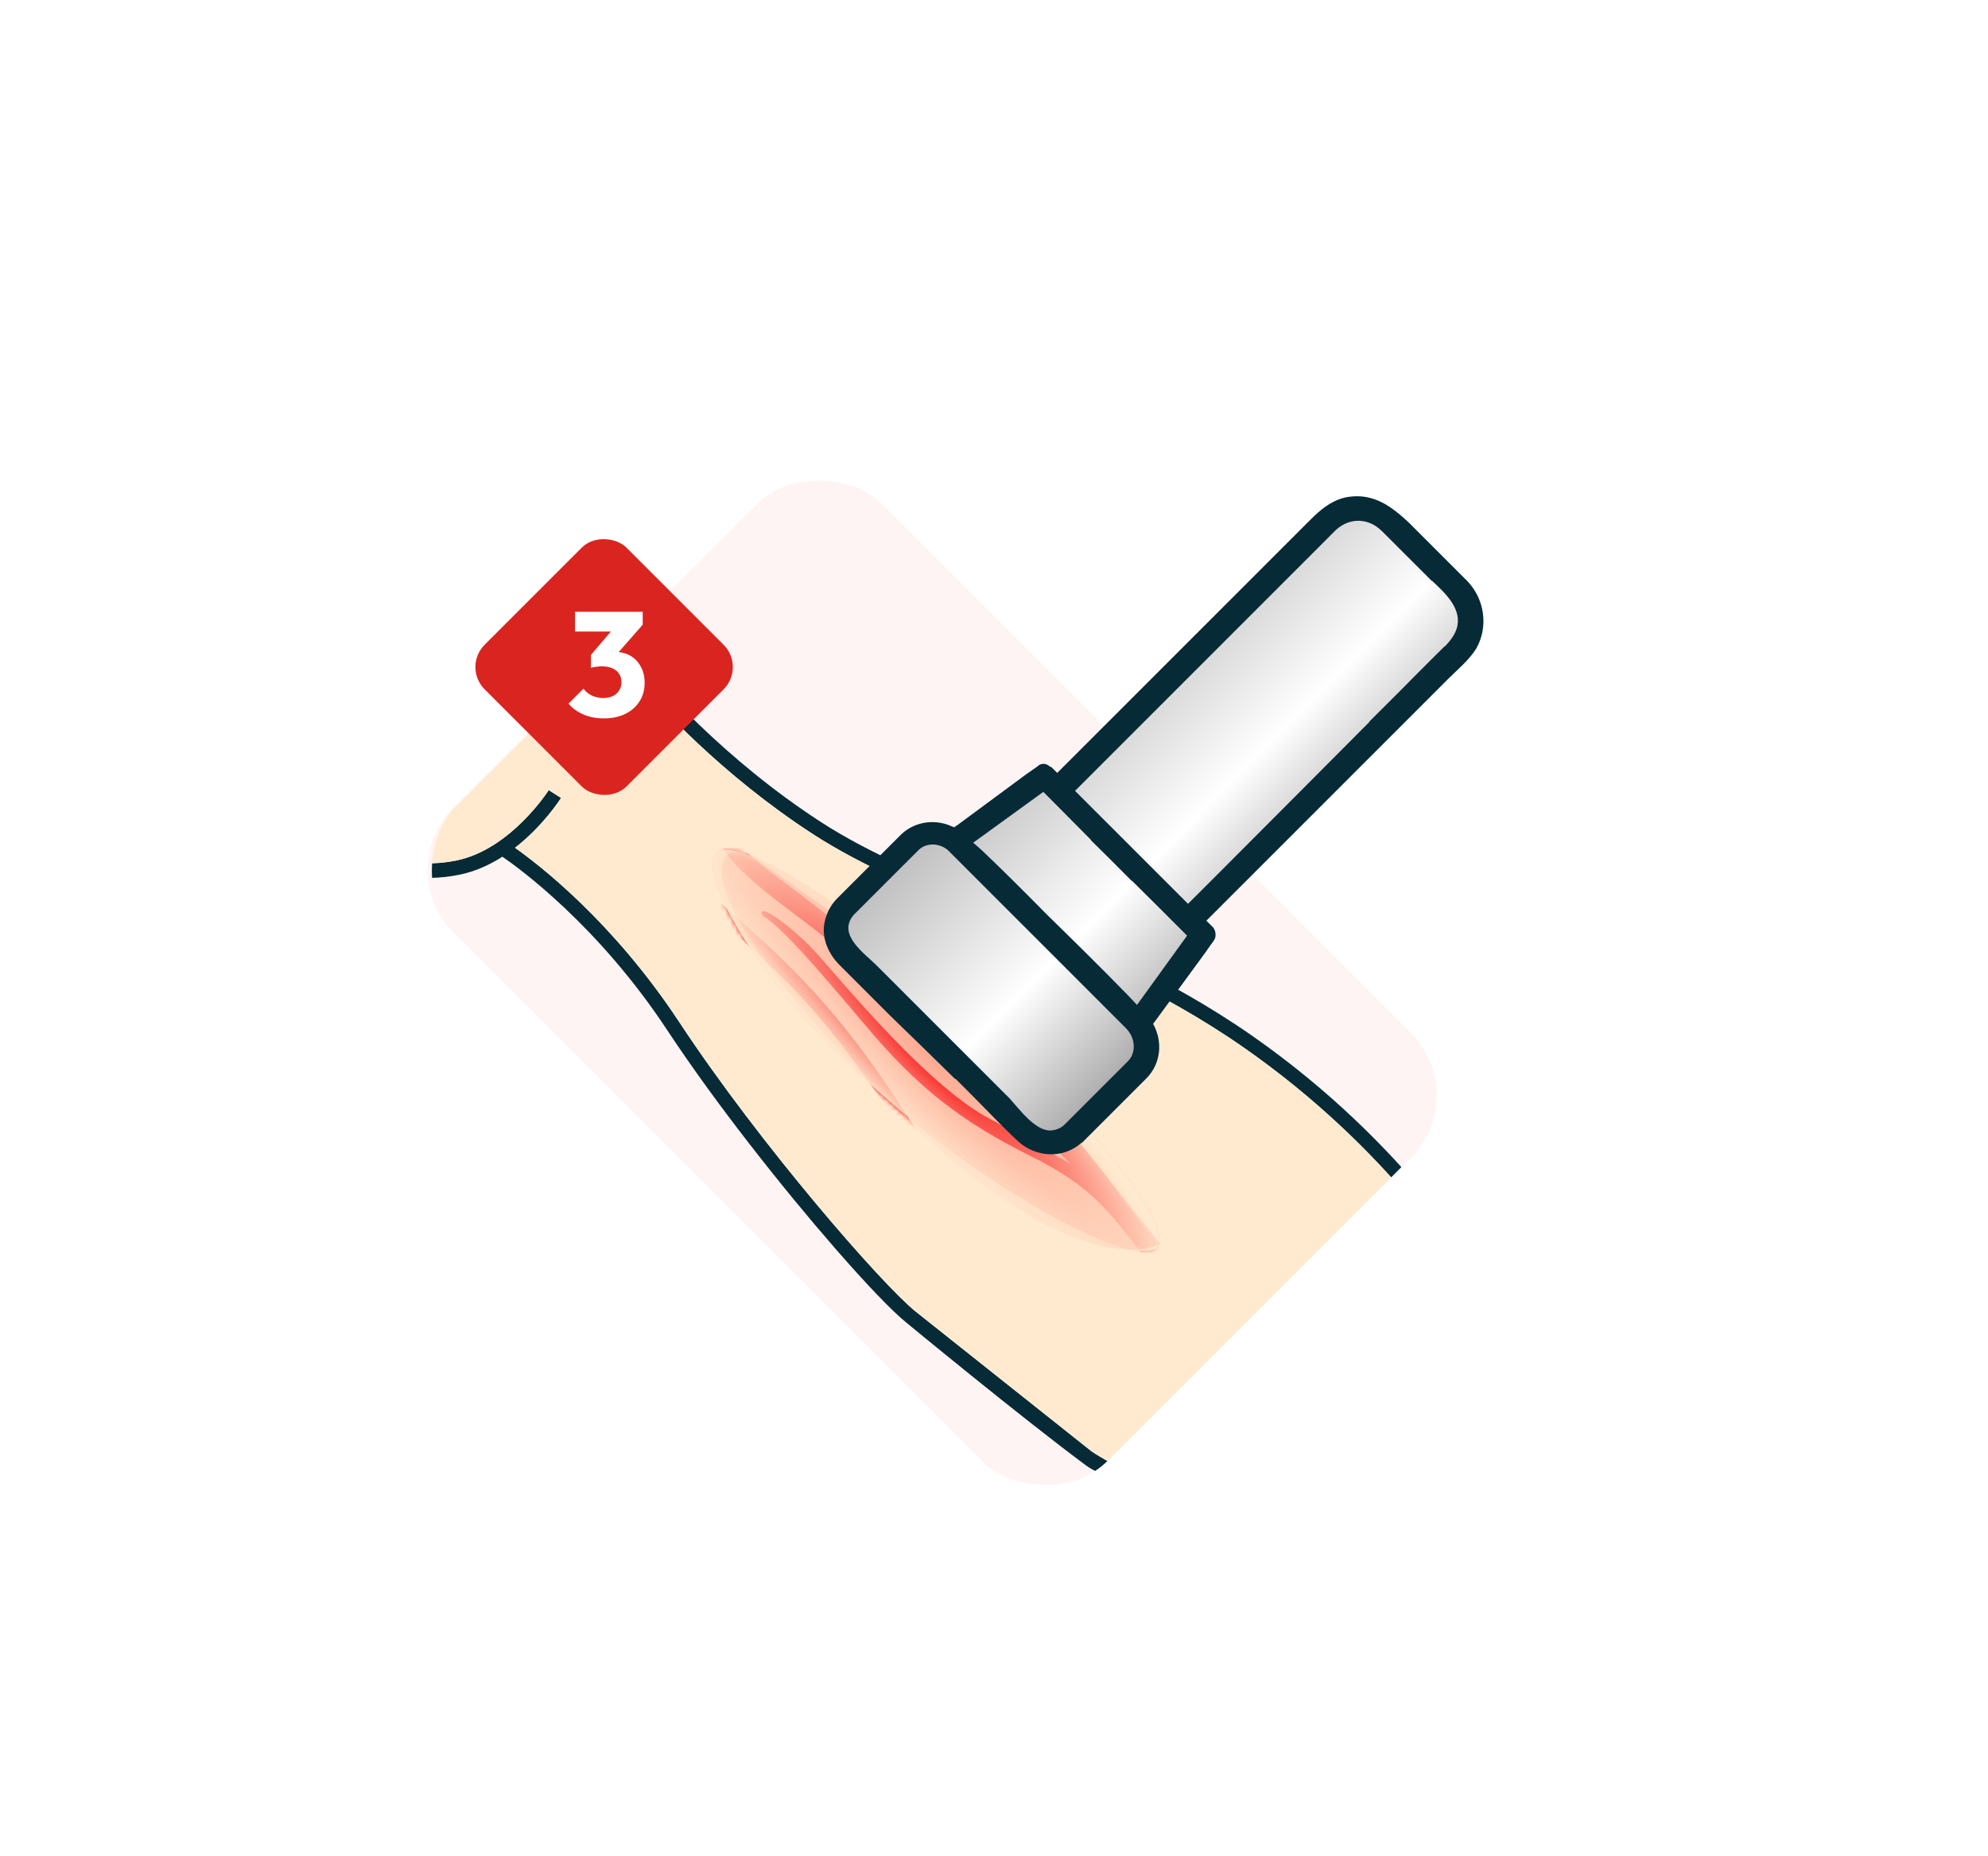 <svg width="407" height="380" viewBox="0 0 407 380" fill="none" xmlns="http://www.w3.org/2000/svg">
<path d="M126.43 188.799L110.732 174.421L108.401 174.43C108.401 174.43 98.516 178.972 130.503 222.143C162.49 265.315 175.87 254.657 175.87 254.657L162.49 232.728" fill="url(#paint0_linear_122_832)" fill-opacity="0.3"/>
<rect x="80" y="178.141" width="124.124" height="189.349" rx="18.177" transform="rotate(-45 80 178.141)" fill="#FFF4F4"/>
<g clip-path="url(#clip0_122_832)">
<path d="M303.016 260.17L302.964 259.961L302.858 259.775C302.712 259.524 287.952 234.149 256.502 212.157C238.61 199.647 219.76 191.901 203.124 185.068C190.224 179.769 178.038 174.761 168.077 168.301C148.043 155.312 134.545 139.64 131.67 136.157C133.442 132.101 134.772 127.201 134.318 122.117C133.199 109.584 125.564 103.138 125.241 102.869L124.614 102.35L67.16 120.442L72.518 175.531L73.11 175.928C73.402 176.121 79.253 179.931 88.304 179.731L88.31 179.737L88.32 179.729C90.136 179.687 92.082 179.488 94.138 179.062C97.355 178.395 100.276 177.04 102.855 175.393C106.181 177.672 122.469 189.463 136.586 210.879C146.438 225.822 160.136 243.13 170.912 255.508C177.375 262.931 182.79 268.583 185.689 270.887C185.689 270.887 209.039 290.154 222.384 300.051C235.729 309.948 314.06 306.082 314.06 306.082L303.014 260.167L303.016 260.17ZM223.494 297.145L187.533 268.565C180.801 263.213 155.704 234.49 139.072 209.256C125.515 188.689 110.356 177.033 105.439 173.567C111.183 169.104 114.645 163.704 114.867 163.359L112.344 161.758C112.269 161.879 104.581 173.853 93.516 176.148C84.231 178.072 77.342 174.884 75.347 173.798L70.361 122.564L123.924 105.694C125.617 107.387 130.525 113.043 131.353 122.358C132.356 133.629 123.132 144.458 123.038 144.563L125.298 146.521C125.504 146.286 127.946 143.418 130.256 139.083C134.527 144.098 147.683 158.609 166.471 170.794C176.667 177.407 188.98 182.464 202.015 187.821C218.503 194.595 237.195 202.274 254.813 214.592C284.302 235.209 298.816 258.785 300.174 261.061L310.229 302.85C310.229 302.85 240.19 309.391 223.498 297.142C206.805 284.894 223.494 297.145 223.494 297.145Z" fill="#072A37"/>
<path d="M139.068 209.254C155.703 234.485 180.796 263.211 187.529 268.563L223.49 297.143L253.011 315.524L310.222 302.851L300.167 261.062C298.806 258.782 284.295 235.21 254.806 214.593C237.188 202.275 218.496 194.596 202.008 187.822C188.972 182.464 176.66 177.408 166.464 170.795C147.672 158.612 134.519 144.099 130.249 139.084C127.941 143.423 125.497 146.287 125.291 146.522L123.03 144.564C123.122 144.456 132.352 133.627 131.345 122.359C130.514 113.047 125.61 107.388 123.917 105.695L70.357 122.562L75.342 173.796C77.335 174.884 84.229 178.073 93.512 176.146C104.577 173.851 112.265 161.877 112.339 161.756L114.862 163.357C114.643 163.705 111.185 169.103 105.435 173.565C110.351 177.032 125.508 188.684 139.068 209.254Z" fill="#FFEACF"/>
</g>
<path d="M236.835 255.386C233.007 259.668 204.83 245.814 179.906 223.535C154.982 201.256 142.75 178.988 146.578 174.706C150.405 170.424 173.713 185.014 198.636 207.293C223.56 229.572 240.662 251.104 236.835 255.386Z" fill="#FE1000" fill-opacity="0.26"/>
<mask id="mask0_122_832" style="mask-type:alpha" maskUnits="userSpaceOnUse" x="146" y="174" width="91" height="82">
<path d="M236.388 255.106C232.56 259.388 204.574 245.705 179.862 223.616C155.15 201.526 143.07 179.394 146.898 175.112C150.725 170.83 173.861 185.267 198.573 207.356C223.285 229.446 240.215 250.824 236.388 255.106Z" fill="#FF1616"/>
</mask>
<g mask="url(#mask0_122_832)">
<path d="M389.53 380.553C380.834 384.755 369.775 387.792 355.955 388.375C337.552 387.327 339.016 383.277 330.579 383.276C322.142 383.275 305.644 385.202 292.867 366.98C301.11 374.53 311.233 382.788 327.573 380.504C309.648 370.707 297.381 360.405 285.108 348.375C279.428 342.522 277.915 342.349 272.968 339.058C268.02 335.767 264.905 333.139 260.265 326.369C260.265 326.369 264.977 331.472 270.162 334.59C275.347 337.708 280.212 340.703 282.196 342.558C275.78 334.957 273.898 331.452 266.913 323.43C259.928 315.409 247.106 300.476 230.991 287.215C214.876 273.953 194.595 258.4 173.818 224.42C185.608 239.805 196.138 251.112 202.012 256.359C188.724 237.071 180.971 224.43 171.087 211.854C161.216 199.269 139.536 178.864 128.385 178.203C119.019 177.795 112.209 180.822 98.478 170.904C98.478 170.904 98.984 171.255 104.825 173.742C110.658 176.216 115.564 177.638 126.255 175.984C126.255 175.984 121.474 174.02 116.282 168.493C111.777 163.311 111.951 162.958 108.061 160.413C104.172 157.868 95.4 149.281 88.096 139.699C96.618 148.467 95.684 146.867 100.208 151.484C104.732 156.102 105.864 156.763 109.071 158.63C112.279 160.497 114.473 163.154 115.343 164.317C114.811 160.115 115.617 158.668 116.787 157.075C117.967 155.495 116.56 152.803 112.82 149.755C109.089 146.72 103.436 140.371 100.441 136.855C97.446 133.339 94.475 130.028 91.379 127.26C95.07 129.162 96.658 129.986 100.531 135.046C104.41 140.085 108.245 142.942 111.872 146.524C115.499 150.106 117.605 151.753 118.622 153.649C120.946 150.972 124.059 148.941 125.379 148.65C122.561 145.94 121.331 144.422 117.804 139.724C114.278 135.026 111.467 132.329 106.615 127.208C101.77 122.099 99.08 119.416 99.08 119.416C99.08 119.416 104.46 122.665 110.812 129.35C117.164 136.034 121.534 142.392 123.955 144.661C126.376 146.931 127.238 147.179 130.072 147.429C132.919 147.671 133.722 148.197 133.722 148.197C133.722 148.197 131.384 143.202 128.778 138.843C126.172 134.484 121.138 128.21 115.626 122.248C110.101 116.294 110.982 115.498 110.982 115.498C110.982 115.498 115.572 119.851 119.768 124.333C123.977 128.806 129.009 134.032 134.431 144.824C137.482 150.402 138.384 150.514 141.852 155.121C145.319 159.728 145.315 164.52 148.94 170.074C152.565 175.629 156.77 177.895 167.062 185.876C188.531 202.514 214.615 225.349 225.671 240.145C236.735 254.953 248.506 271.916 259.677 283.67C270.848 295.425 278.494 302.849 284.356 310.222C277.913 296.597 272.102 287.976 268.502 282.46C277.749 292.339 283.242 302.9 288.222 313.465C293.201 324.029 296.116 328.242 302.193 338.09C308.271 347.938 318.495 364.676 325.894 372.796C333.285 380.902 342.922 382.828 347.223 383.52C341.8 378.145 340.569 374.933 338.145 370.4C335.72 365.867 335.303 365.255 331.224 360.586C327.124 355.913 324.536 350.621 324.181 345.787C328.605 354.965 331.03 358.963 334.224 361.428C337.404 363.902 339.135 366.272 339.958 367.816C339.229 363.227 337.241 359.109 337.241 359.109C337.241 359.109 340.329 363.559 341.846 369.918C343.375 376.269 346.249 384.708 361 383.462C369.962 382.715 379.182 380.418 387.136 376.829L389.556 380.536L389.53 380.553ZM242.264 267.037C228.246 249.847 226.624 244.146 211.429 236.583C196.234 229.02 187.699 222.01 177.32 209.665C166.929 197.327 160.574 190.073 156.371 187.217C155.031 185.531 161.222 188.95 167.279 195.718C173.335 202.485 189.059 221.583 201.384 228.698C213.935 235.427 220.825 239.55 220.825 239.55C220.825 239.55 206.084 224.47 195.253 214.281C184.417 204.112 174.378 195.505 160.728 185.313C149.176 176.533 147.199 173.163 143.442 164.895C139.685 156.627 136.764 150.374 129.568 150.411C122.371 150.447 113.039 163.298 121.312 169.539C129.593 175.794 136.891 175.912 148.925 186.477C160.947 197.051 170.974 206.347 183.881 226.123C196.788 245.899 210.356 264.544 220.132 272.383C229.908 280.222 238.823 282.085 261.586 290.547C261.586 290.547 256.296 284.219 242.277 267.029L242.264 267.037ZM290.895 326.197C278.306 307.613 271.523 296.882 249.686 289.472C235.279 284.895 229.029 281.754 229.029 281.754C229.029 281.754 240.13 291.989 250.325 301.175C260.52 310.362 273.861 324.734 282.52 336.563C291.179 348.391 301.941 359.547 318.778 370.698C318.778 370.698 303.497 344.772 290.895 326.197Z" fill="#F70B0B"/>
<path d="M97.225 117.987L98.92 119.68C98.92 119.68 101.644 122.415 106.446 127.459C107.34 128.404 108.161 129.268 108.941 130.067C112.325 133.587 114.756 136.126 117.611 139.936C121.036 144.479 122.287 146.057 124.851 148.546C124.305 148.755 123.626 149.125 122.877 149.614C121.417 150.566 119.92 151.857 118.705 153.184C117.934 151.919 116.663 150.704 114.823 148.958C114.034 148.201 113.131 147.354 112.119 146.339C111.021 145.25 109.936 144.264 108.787 143.209C106.187 140.834 103.503 138.387 100.808 134.878C96.888 129.774 95.219 128.911 91.549 127.014L89.519 125.963L91.215 127.49C94.528 130.448 97.629 133.987 100.239 137.054C104.029 141.506 109.278 147.235 112.657 149.985C116.188 152.856 117.66 155.45 116.564 156.902C115.432 158.414 114.653 159.789 114.943 163.338C113.772 161.91 111.82 159.906 109.212 158.366C105.996 156.487 104.903 155.856 100.417 151.268C98.544 149.359 97.616 148.529 96.538 147.555C95.02 146.189 93.294 144.644 88.292 139.492L87.843 139.877C95.041 149.325 103.846 158.019 107.872 160.659C110.907 162.657 111.453 163.295 113.72 165.979C114.337 166.699 115.077 167.579 116.025 168.692C119.916 172.82 123.604 175 125.235 175.833C114.965 177.285 110.313 175.772 104.902 173.465C99.295 171.083 98.636 170.666 98.606 170.648L98.272 171.124C109.177 179 115.734 178.773 122.663 178.524C124.482 178.461 126.356 178.398 128.323 178.477C138.816 179.088 160.13 198.425 170.804 212.014C177.388 220.408 182.962 228.724 190.013 239.245C193.032 243.758 196.418 248.805 200.223 254.352C194.28 248.69 184.828 238.355 173.988 224.23L173.497 224.55C193.091 256.576 212.364 272.363 227.864 285.049C228.845 285.846 229.804 286.638 230.755 287.418C246.31 300.216 258.6 314.335 265.94 322.788L266.651 323.595C270.412 327.918 272.647 330.862 275.012 333.978C276.558 336.009 278.138 338.09 280.176 340.592C277.724 338.839 274.109 336.631 270.281 334.321C265.199 331.247 260.499 326.191 260.453 326.148L259.996 326.52C264.606 333.218 267.661 335.866 272.783 339.283C273.994 340.095 275.01 340.721 275.908 341.277C278.74 343.02 280.603 344.181 284.872 348.578C295.445 358.936 307.813 369.928 326.626 380.324C311.314 382.121 301.645 374.617 293.046 366.746L291.074 364.939L292.61 367.123C304.433 383.996 319.401 383.732 328.34 383.571C329.123 383.557 329.872 383.547 330.552 383.545C334.051 383.545 335.828 384.264 338.07 385.159C341.266 386.444 345.234 388.036 355.906 388.64C368.686 388.128 380.028 385.496 389.683 380.816L389.979 380.678L387.265 376.518L387.041 376.627C379.272 380.132 370.008 382.476 360.999 383.235C345.649 384.523 343.376 375.029 342.155 369.913C340.642 363.587 337.538 359.056 337.504 359.005L336.996 359.299C336.996 359.299 338.543 362.544 339.396 366.39C338.455 365.034 336.903 363.192 334.41 361.263C331.391 358.924 329.057 355.29 324.448 345.717L323.782 344.329L323.903 345.87C324.258 350.704 326.795 356.029 331.009 360.849C335.155 365.566 335.497 366.117 337.896 370.611C338.249 371.265 338.572 371.901 338.891 372.503C340.659 375.918 342.209 378.885 346.394 383.153C342.413 382.472 333.247 380.479 326.127 372.674C319.046 364.9 309.511 349.443 303.21 339.225L302.46 338.02C301.504 336.47 300.62 335.058 299.803 333.75C295.371 326.622 292.688 322.313 288.501 313.442C283.941 303.746 278.27 292.545 268.731 282.36L268.265 282.719L268.94 283.752C272.346 288.971 277.4 296.687 283.033 308.225C279.062 303.467 274.268 298.491 268.364 292.38C265.848 289.767 262.972 286.8 259.897 283.557C251.127 274.324 241.961 261.832 233.086 249.758C230.73 246.543 228.277 243.208 225.921 240.049C214.316 224.525 187.066 201.088 167.249 185.711C164.816 183.817 162.735 182.266 160.896 180.887C154.924 176.422 151.938 174.19 149.19 169.979C147.445 167.305 146.554 164.81 145.7 162.402C144.78 159.835 143.91 157.4 142.106 155.004C140.957 153.47 140.09 152.452 139.333 151.546C137.828 149.747 136.741 148.449 134.702 144.732C129.423 134.216 124.397 128.858 120.353 124.553L119.998 124.177C115.835 119.747 111.236 115.381 111.19 115.338L110.995 115.152L110.8 115.334C110.8 115.334 110.666 115.495 110.655 115.705C110.627 116.423 111.427 118.185 115.424 122.502C121.109 128.646 126.016 134.837 128.542 139.046C130.554 142.411 132.429 146.216 133.15 147.716C132.574 147.539 131.627 147.329 130.105 147.199C127.314 146.958 126.486 146.706 124.163 144.501C123.12 143.524 121.679 141.739 119.865 139.496C117.523 136.586 114.586 132.959 111.028 129.202C104.723 122.56 99.292 119.235 99.241 119.213L97.182 117.978L97.225 117.987ZM126.033 148.862L125.634 148.477C122.854 145.797 121.641 144.305 118.085 139.59C115.191 135.75 112.752 133.198 109.36 129.665C108.593 128.857 107.759 128.002 106.865 127.056C104.566 124.634 102.753 122.759 101.478 121.455C103.649 123.059 107.002 125.77 110.639 129.622C114.188 133.366 117.105 136.988 119.451 139.877C121.281 142.146 122.723 143.931 123.791 144.947C126.237 147.255 127.167 147.551 130.09 147.798C132.784 148.029 133.596 148.512 133.604 148.525L134.434 149.034L134.027 148.157C134.027 148.157 131.66 143.09 129.058 138.765C126.515 134.53 121.583 128.3 115.859 122.126C112.79 118.806 111.745 117.149 111.411 116.354C112.792 117.681 116.327 121.121 119.587 124.592L119.943 124.968C124.169 129.467 128.949 134.562 134.195 145.027C136.267 148.795 137.371 150.119 138.893 151.944C139.65 152.849 140.504 153.876 141.649 155.376C143.41 157.708 144.268 160.095 145.163 162.624C146.034 165.058 146.929 167.586 148.716 170.325C151.515 174.613 154.722 177.015 160.557 181.384C162.388 182.75 164.478 184.315 166.902 186.195C186.693 201.533 213.905 224.94 225.455 240.408C227.812 243.567 230.256 246.889 232.621 250.117C241.504 262.204 250.679 274.709 259.479 283.959C262.553 287.202 265.42 290.157 267.945 292.782C274.615 299.701 279.897 305.169 284.127 310.494L285.704 312.486L284.614 310.195C279.294 298.968 274.421 291.134 270.864 285.628C278.791 294.895 283.651 304.543 287.96 313.685C292.159 322.603 294.842 326.912 299.29 334.066C300.116 335.387 300.992 336.786 301.948 338.336L302.698 339.541C309.015 349.785 318.567 365.267 325.687 373.072C333.539 381.688 343.812 383.345 347.187 383.888L348.092 384.033L347.448 383.385C342.834 378.827 341.246 375.774 339.416 372.235C339.088 371.62 338.765 370.983 338.412 370.33C336.008 365.857 335.6 365.202 331.445 360.473C327.801 356.33 325.463 351.815 324.699 347.598C328.848 356.071 331.121 359.469 334.042 361.743C337.435 364.373 339.049 366.819 339.705 368.049L340.524 369.559L340.267 367.866C339.993 366.148 339.538 364.492 339.086 363.093C339.962 364.916 340.927 367.325 341.576 370.07C343.45 377.909 347.107 385.008 361.04 383.835C370.036 383.084 379.253 380.752 387.047 377.286L389.113 380.451C379.596 385.004 368.435 387.573 355.954 388.093C345.414 387.494 341.49 385.911 338.345 384.648C336.043 383.719 334.224 382.991 330.591 382.985C329.898 382.996 329.162 382.997 328.366 383.019C319.975 383.173 306.218 383.402 294.887 369.173C303.231 376.51 312.864 382.859 327.618 380.8L328.492 380.672L327.713 380.241C308.529 369.755 296 358.629 285.304 348.167C280.988 343.727 279.095 342.549 276.233 340.788C275.336 340.232 274.328 339.619 273.117 338.807C268.853 335.972 266.031 333.651 262.521 329.035C264.403 330.79 267.123 333.123 269.981 334.849C275.174 337.98 280.009 340.958 281.968 342.774L282.387 342.372C279.431 338.886 277.416 336.222 275.473 333.641C273.213 330.658 270.865 327.567 267.095 323.231L266.384 322.424C259.031 313.98 246.724 299.835 231.123 286.994C230.172 286.214 229.213 285.422 228.232 284.625C213.589 272.631 195.551 257.862 177.092 229.184C187.666 242.563 196.626 252.003 201.758 256.592L203.578 258.223L202.186 256.203C197.769 249.802 193.911 244.032 190.499 238.946C183.44 228.412 177.866 220.096 171.252 211.685C165.881 204.838 157.88 196.67 150.339 190.337C143.842 184.87 134.747 178.3 128.342 177.912C126.353 177.829 124.457 177.887 122.626 177.959C116.45 178.177 110.578 178.381 101.555 172.684C102.373 173.034 103.383 173.48 104.631 174.01C110.289 176.414 115.143 177.98 126.223 176.274L127.26 176.113L126.297 175.71C126.297 175.71 121.503 173.7 116.422 168.285C115.479 167.207 114.739 166.327 114.134 165.598C111.812 162.858 111.271 162.198 108.155 160.161C104.784 157.959 98.045 151.472 91.715 143.833C93.926 146.037 95.063 147.045 96.102 147.988C97.171 148.948 98.087 149.787 99.942 151.67C104.496 156.305 105.674 157.01 108.852 158.859C111.928 160.665 114.055 163.163 115.061 164.477L115.724 165.352L115.585 164.264C115.073 160.178 115.848 158.769 116.984 157.236C118.302 155.473 116.832 152.657 112.978 149.517C109.629 146.785 104.418 141.087 100.637 136.647C98.437 134.068 95.894 131.159 93.169 128.536C95.594 129.881 97.182 131.185 100.283 135.202C103.003 138.75 105.717 141.215 108.325 143.602C109.474 144.657 110.56 145.643 111.649 146.719C112.674 147.726 113.573 148.595 114.366 149.33C116.345 151.206 117.647 152.438 118.348 153.767L118.558 154.145L118.84 153.814C120.047 152.418 121.618 151.043 123.155 150.04C124.085 149.433 124.919 149.018 125.442 148.916L125.978 148.806L126.033 148.862ZM124.622 151.809C120.747 154.338 117.939 158.897 117.801 162.891C117.697 165.667 118.868 168.052 121.157 169.782C124.563 172.348 127.812 173.911 131.257 175.549C136.141 177.869 141.673 180.503 148.749 186.715C161.216 197.661 171.016 206.921 183.662 226.296C199.3 250.258 211.516 265.843 219.977 272.625C227.558 278.71 234.819 281.284 247.951 285.939C251.882 287.333 256.32 288.913 261.499 290.837L262.531 291.232L261.829 290.382C261.787 290.318 256.369 283.852 242.52 266.864C239.336 262.974 236.818 259.681 234.588 256.772C227.132 247.068 223.397 242.193 211.591 236.324C196.881 228.997 188.297 222.222 177.567 209.479C167.206 197.159 161.324 190.517 157.251 187.466C159.068 188.472 163.073 191.42 167.09 195.909C167.894 196.802 168.871 197.933 169.984 199.214C177.168 207.456 190.533 222.77 201.271 228.95C213.681 235.604 220.632 239.762 220.712 239.801L222.652 240.967L221.063 239.351C220.915 239.208 206.195 224.134 195.47 214.078C183.705 203.023 173.691 194.621 160.919 185.071C149.355 176.299 147.475 172.995 143.731 164.774C139.995 156.566 137.033 150.082 129.58 150.12C128.018 150.126 126.301 150.713 124.622 151.809ZM260.67 289.905C255.921 288.16 251.794 286.691 248.131 285.397C235.042 280.751 227.833 278.2 220.315 272.184C211.901 265.445 199.732 249.903 184.127 225.993C171.439 206.553 161.609 197.275 149.116 186.291C141.977 180.009 136.403 177.366 131.489 175.03C128.073 173.409 124.841 171.871 121.486 169.327C119.35 167.719 118.276 165.51 118.361 162.931C118.493 159.124 121.184 154.753 124.917 152.316C126.506 151.279 128.115 150.726 129.566 150.719C136.651 150.681 139.532 157.015 143.176 165.026C146.967 173.345 148.872 176.688 160.551 185.551C173.314 195.088 183.299 203.473 195.055 214.514C203.72 222.655 215.01 234.055 219.077 238.198C216.218 236.527 210.206 233.101 201.533 228.448C190.897 222.311 177.565 207.049 170.398 198.833C169.285 197.552 168.304 196.442 167.504 195.528C162.722 190.176 156.892 186.042 156.079 186.573L155.975 186.64L155.927 186.82C155.904 186.982 155.966 187.162 156.16 187.404L156.211 187.481C160.283 190.221 166.182 196.888 177.118 209.864C187.89 222.671 196.534 229.481 211.325 236.847C223.008 242.669 226.717 247.505 234.122 257.131C236.353 260.04 238.875 263.312 242.063 267.237C253.139 280.821 258.818 287.688 260.678 289.918L260.67 289.905ZM227.297 280.539L228.836 281.966C228.937 282.065 240.059 292.305 250.14 301.4C261.018 311.21 274.245 325.748 282.288 336.745C292.226 350.335 303.439 360.884 318.631 370.954L319.698 371.657L319.059 370.564C318.89 370.306 303.621 344.427 291.167 326.05L290.113 324.491C278.275 307.002 271.13 296.45 249.814 289.217C235.594 284.701 229.259 281.542 229.2 281.507L227.335 280.569L227.297 280.539ZM317.895 369.74C303.316 359.933 292.447 349.602 282.775 336.39C274.715 325.368 261.463 310.79 250.546 300.951C242.544 293.741 233.902 285.806 230.625 282.788C233.368 283.999 239.512 286.528 249.625 289.746C270.754 296.917 277.864 307.417 289.627 324.79L290.681 326.349C301.655 342.543 314.835 364.572 317.899 369.719L317.895 369.74Z" fill="#F70B0B"/>
<path d="M215.964 233.327C209.117 226.984 202.753 220.196 196.199 213.569C189.785 207.072 182.158 202.159 175.39 196.078C175.08 195.801 175.823 195.923 175.976 196.045C182.586 201.769 189.777 206.636 196.088 212.721C202.984 219.364 209.408 226.554 216.204 233.299C216.323 233.424 216.024 233.362 215.969 233.305L215.964 233.327Z" fill="#FF3F3F"/>
</g>
<path d="M236.835 255.386C233.007 259.668 204.83 245.814 179.906 223.535C154.982 201.256 142.75 178.988 146.578 174.706C150.405 170.424 173.713 185.014 198.636 207.293C223.56 229.572 240.662 251.104 236.835 255.386Z" fill="url(#paint1_radial_122_832)"/>
<g filter="url(#filter0_d_122_832)">
<rect x="94.656" y="136.562" width="41.045" height="41.045" rx="6.45" transform="rotate(-45 94.656 136.562)" fill="#DA241F"/>
</g>
<path d="M123.603 147.077C122.121 147.077 120.761 146.823 119.522 146.316C118.284 145.788 117.238 145.037 116.386 144.062L119.461 140.987C119.847 141.555 120.405 142.022 121.136 142.388C121.887 142.733 122.679 142.905 123.511 142.905C124.263 142.905 124.912 142.773 125.46 142.509C126.009 142.245 126.435 141.87 126.739 141.383C127.064 140.895 127.227 140.317 127.227 139.647C127.227 138.977 127.064 138.408 126.739 137.942C126.435 137.454 125.978 137.079 125.369 136.815C124.78 136.551 124.07 136.419 123.237 136.419C122.852 136.419 122.446 136.449 122.019 136.51C121.613 136.551 121.268 136.622 120.984 136.723L123.085 134.074C123.654 133.912 124.192 133.78 124.699 133.678C125.227 133.556 125.714 133.496 126.161 133.496C127.257 133.496 128.242 133.759 129.115 134.287C129.988 134.795 130.678 135.526 131.185 136.48C131.713 137.414 131.977 138.53 131.977 139.83C131.977 141.251 131.622 142.509 130.911 143.606C130.221 144.702 129.247 145.555 127.988 146.164C126.75 146.773 125.288 147.077 123.603 147.077ZM120.984 136.723L120.984 134.074L126.222 127.923L131.581 127.892L126.13 134.105L120.984 136.723ZM117.726 129.293L117.726 125.243L131.581 125.243L131.581 127.892L127.836 129.293L117.726 129.293Z" fill="white"/>
<path d="M173.154 188.799L152.712 174.421L149.677 174.43C149.677 174.43 136.804 178.972 178.458 222.143C220.112 265.315 237.535 254.657 237.535 254.657L220.112 232.728" fill="url(#paint2_linear_122_832)" fill-opacity="0.3"/>
<g clip-path="url(#clip1_122_832)">
<path d="M246.131 182.57L302.141 127.464L278.661 103.82L220.342 157.595L199.135 168.199L187.017 171.228L170.354 190.285L207.694 231.063L216.555 235.607L232.46 215.915L241.738 199.101L246.131 182.57Z" fill="url(#paint3_linear_122_832)"/>
<path d="M275.936 101.746C273.153 102.22 271.016 103.796 269.096 105.608C268.708 105.975 268.362 106.32 267.995 106.687C267.629 107.054 267.283 107.399 266.938 107.744L266.399 108.284L266.032 108.651C265.147 109.535 264.241 110.442 263.356 111.326C260.141 114.542 256.882 117.8 253.646 121.037L224.213 150.47C221.623 153.059 219.034 155.649 216.444 158.238C216.013 157.807 215.797 157.591 215.365 157.159C215.221 157.015 215.078 156.944 214.934 156.944C214.286 156.296 213.207 156.08 212.344 156.944C211.589 157.483 210.812 158.001 210.057 158.54L195.34 169.416C191.78 167.539 187.421 168.078 184.551 170.775L179.998 175.329L177.365 177.961L173.999 181.327L171.604 183.723L171.345 183.982C170.374 184.974 169.597 186.204 169.122 187.693C167.828 191.361 169.338 195.03 171.928 197.619C175.38 201.072 178.833 204.524 182.285 207.977C186.709 212.228 191.111 216.565 195.535 220.902L195.599 220.838C196.743 221.981 197.908 223.125 199.03 224.269C202.051 227.29 205.072 230.527 208.309 233.548C211.891 236.914 217.523 237.389 221.407 233.979L221.45 234.022L227.492 227.98L230.125 225.348L234.678 220.795C237.699 217.774 238.044 213.307 236.167 209.768L236.059 209.638L246.697 195.116C247.28 194.275 247.863 193.433 248.488 192.591C249.136 191.728 248.92 190.218 248.057 189.57L246.978 188.491L271.362 164.108L284.072 151.398L296.371 139.098C298.313 137.156 300.687 135.214 302.198 132.84C304.787 128.309 303.924 122.698 300.471 119.03L297.234 115.793L296.803 115.362L291.149 109.708C290.265 108.823 289.38 107.917 288.474 107.032L288.43 106.989C284.891 103.688 281.223 100.904 275.936 101.746ZM229.413 209.401L230.492 210.48C232.52 212.508 232.607 215.529 230.967 217.213L226.414 221.766L223.781 224.398L220.415 227.764L218.019 230.16C217.394 230.807 216.531 231.282 215.387 231.411C212.15 231.843 208.698 227.096 206.755 224.938L199.117 217.299L194.11 212.293L193.679 211.861C188.932 207.114 184.184 202.366 179.437 197.619C177.063 195.246 171.669 191.577 174.474 187.693C174.625 187.477 174.798 187.283 174.97 187.11L177.365 184.715L180.732 181.349L183.364 178.716L187.917 174.163C189.557 172.415 192.363 172.545 194.11 174.099L195.621 175.609L207.273 187.261L210.64 190.628L213.207 193.196L213.531 193.519C214.394 194.382 215.257 195.246 216.121 196.109L218.192 198.18L227.665 207.653C228.312 208.301 228.96 208.948 229.391 209.38L229.413 209.401ZM239.339 187.866L241.497 190.024C241.929 190.455 242.36 190.887 242.792 191.318L243.029 191.556L232.779 205.733L230.923 203.769C225.529 198.223 219.94 192.721 214.351 187.261C209.971 182.816 205.547 178.393 201.016 174.077L199.246 172.523L213.596 162.122C214.027 162.554 214.459 162.986 214.891 163.417C217.717 166.287 220.544 169.114 223.371 171.962L223.328 172.005C224.579 173.257 225.852 174.487 227.104 175.739C228.636 177.271 230.168 178.824 231.7 180.356L231.743 180.313C233.556 182.104 235.347 183.895 237.16 185.686L239.318 187.844L239.339 187.866ZM282.842 108.651L284.784 110.593L286.51 112.319L291.516 117.325L293.135 118.944L293.178 118.901C296.091 121.598 299.457 124.813 298.205 128.762C297.752 130.1 296.846 131.265 295.81 132.344L295.767 132.301C294.818 133.25 293.847 134.2 292.897 135.149C292.876 135.171 292.832 135.214 292.811 135.235C291.883 136.163 290.933 137.113 290.006 138.041C288.84 139.228 287.654 140.414 286.488 141.601C284.417 143.651 282.367 145.701 280.317 147.751L280.36 147.794C270.563 157.656 260.767 167.474 250.992 177.271L243.223 185.039C240.504 182.32 237.829 179.644 235.131 176.947L222.68 164.496C221.817 163.633 220.954 162.77 220.091 161.907L244.475 137.523L257.292 124.705L270.045 111.952L272.743 109.255C273.002 108.996 273.282 108.715 273.563 108.456C276.368 105.867 280.252 106.083 282.842 108.672L282.842 108.651Z" fill="#072A37"/>
</g>
<defs>
<filter id="filter0_d_122_832" x="71.53" y="84.413" width="104.3" height="104.3" filterUnits="userSpaceOnUse" color-interpolation-filters="sRGB">
<feFlood flood-opacity="0" result="BackgroundImageFix"/>
<feColorMatrix in="SourceAlpha" type="matrix" values="0 0 0 0 0 0 0 0 0 0 0 0 0 0 0 0 0 0 127 0" result="hardAlpha"/>
<feOffset/>
<feGaussianBlur stdDeviation="12.899"/>
<feComposite in2="hardAlpha" operator="out"/>
<feColorMatrix type="matrix" values="0 0 0 0 0 0 0 0 0 0 0 0 0 0 0 0 0 0 0.08 0"/>
<feBlend mode="normal" in2="BackgroundImageFix" result="effect1_dropShadow_122_832"/>
<feBlend mode="normal" in="SourceGraphic" in2="effect1_dropShadow_122_832" result="shape"/>
</filter>
<linearGradient id="paint0_linear_122_832" x1="152.023" y1="194.12" x2="115.98" y2="222.363" gradientUnits="userSpaceOnUse">
<stop stop-color="#FF0700" stop-opacity="0.7"/>
<stop offset="1" stop-color="#FFB0AE" stop-opacity="0"/>
</linearGradient>
<radialGradient id="paint1_radial_122_832" cx="0" cy="0" r="1" gradientUnits="userSpaceOnUse" gradientTransform="translate(190.442 216.46) rotate(45) scale(66.972 13.605)">
<stop stop-color="#FFEACF" stop-opacity="0"/>
<stop offset="1" stop-color="#FFEACF"/>
</radialGradient>
<linearGradient id="paint2_linear_122_832" x1="206.482" y1="194.12" x2="169.369" y2="231.99" gradientUnits="userSpaceOnUse">
<stop stop-color="#FF0700" stop-opacity="0.7"/>
<stop offset="1" stop-color="#FFB0AE" stop-opacity="0"/>
</linearGradient>
<linearGradient id="paint3_linear_122_832" x1="237.346" y1="101.014" x2="294.706" y2="157.946" gradientUnits="userSpaceOnUse">
<stop stop-color="#A5A5A5"/>
<stop offset="0.644" stop-color="white"/>
<stop offset="1" stop-color="#A5A5A5"/>
</linearGradient>
<clipPath id="clip0_122_832">
<rect x="168.039" y="90.406" width="189.077" height="123.948" rx="18.177" transform="rotate(45 168.039 90.406)" fill="white"/>
</clipPath>
<clipPath id="clip1_122_832">
<rect x="241.602" y="54" width="154.997" height="155.72" rx="31.249" transform="rotate(45 241.602 54)" fill="white"/>
</clipPath>
</defs>
</svg>
